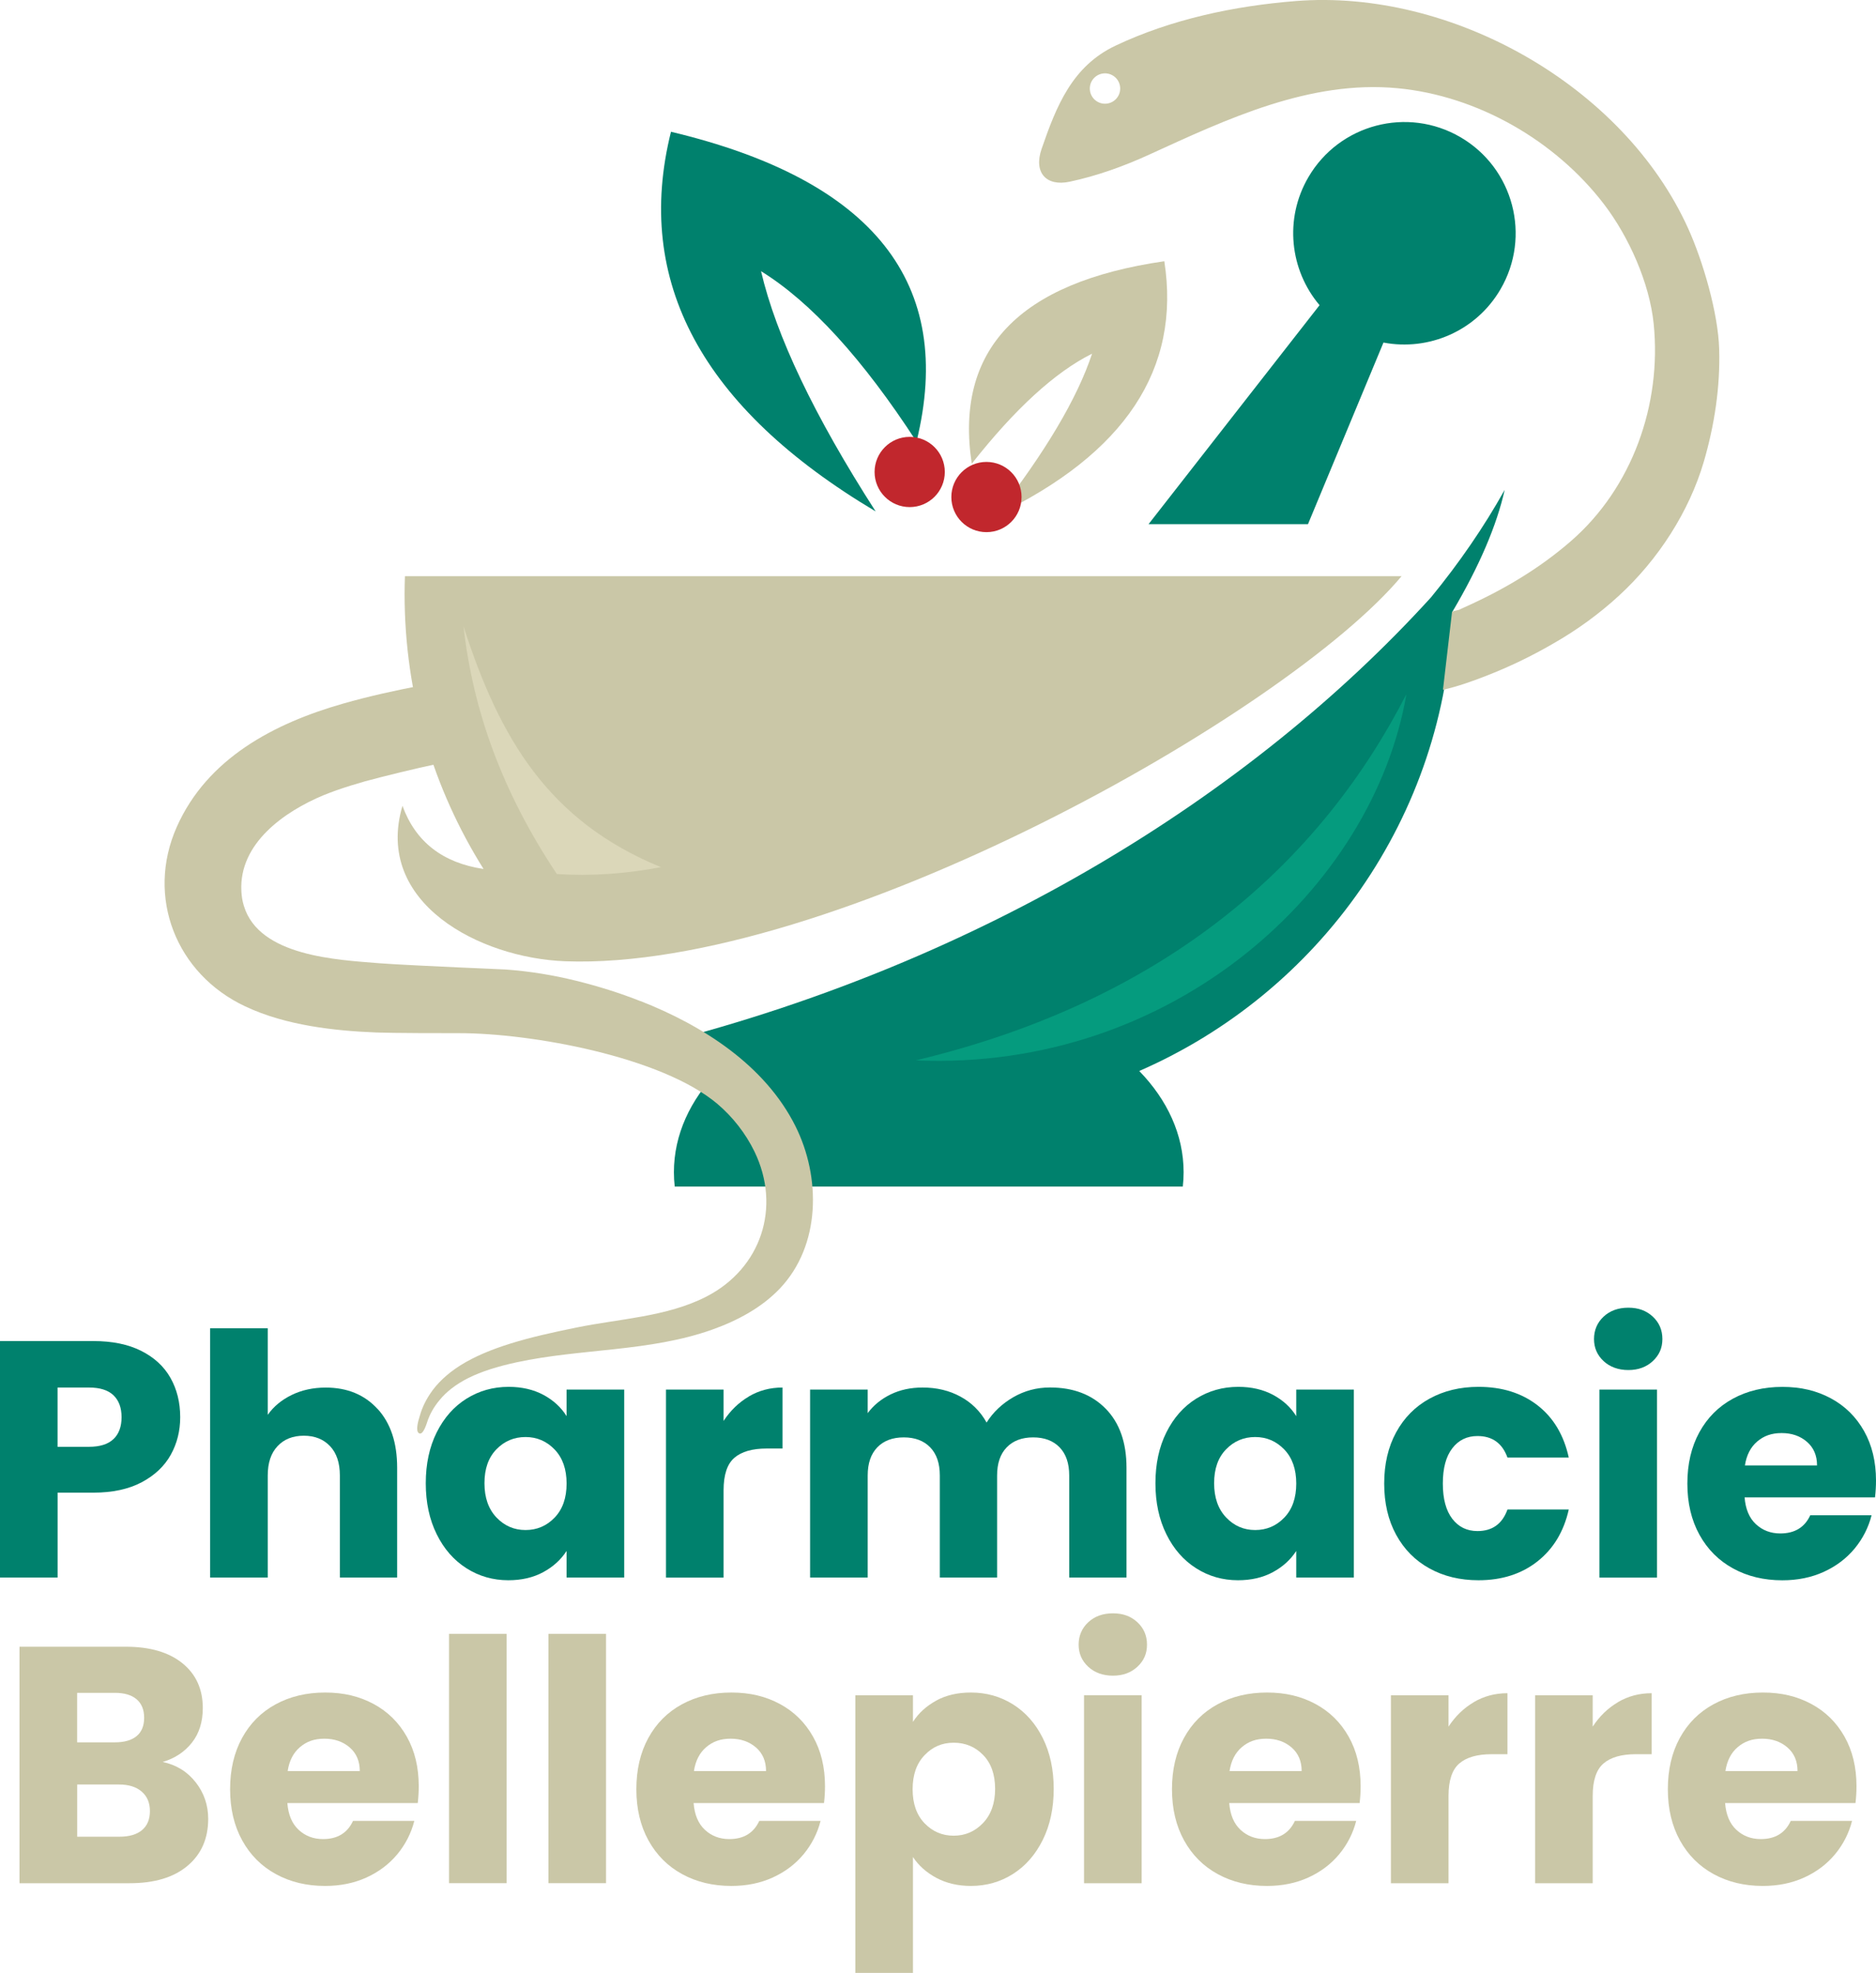 <?xml version="1.0" encoding="UTF-8"?>
<svg id="Calque_2" data-name="Calque 2" xmlns="http://www.w3.org/2000/svg" viewBox="0 0 416.2 437.64">
  <defs>
    <style>
      .cls-1, .cls-2 {
        fill: #00816d;
      }

      .cls-3 {
        fill: #c1272d;
      }

      .cls-4, .cls-5 {
        fill: #cac7a7;
      }

      .cls-6 {
        fill: #059b7e;
      }

      .cls-6, .cls-7, .cls-5, .cls-2 {
        fill-rule: evenodd;
      }

      .cls-7 {
        fill: #dbd7b9;
      }
    </style>
  </defs>
  <g id="Calque_1-2" data-name="Calque 1">
    <path class="cls-2" d="M147.08,231.34c3.95,2.31,8.04,4.4,12.27,6.24-6.21,6.39-9.84,14.13-9.84,22.46,0,1.07,.06,2.13,.18,3.18h112.72c.12-1.05,.18-2.11,.18-3.18,0-8.33-3.63-16.06-9.84-22.46,39.86-17.38,68.02-56.31,69.52-101.95,5.93-10.06,9.78-19.05,11.55-26.96-4.63,8.28-10.1,16.23-16.35,23.85-40.38,44.38-100.01,80.83-170.38,98.82"/>
    <path class="cls-5" d="M89.84,127.81c-.05,1.32-.08,2.65-.08,3.98,0,22.39,6.42,43.28,17.52,60.98-9.08-1.36-15.08-6.02-17.99-14.01-6.37,21.51,17.13,33.78,36.12,34.48,58.99,2.2,160.23-55.05,185.54-85.43H89.84Z"/>
    <path class="cls-2" d="M324.02,30.44c11.77,6.87,15.74,21.98,8.86,33.75-5.42,9.28-15.96,13.71-25.95,11.8l-11.04,26.55-5.71,13.74h-35.37l20.24-25.92,17.7-22.66c-6.57-7.76-7.9-19.11-2.48-28.39,6.87-11.77,21.98-15.74,33.75-8.87"/>
    <path class="cls-2" d="M194.26,113.44c-13.6-21.17-22.07-38.93-25.42-53.28,11.05,6.83,22.55,19.43,34.49,37.81,8.64-35.11-9.51-58.03-54.47-68.74-8.28,33.19,6.85,61.26,45.39,84.21"/>
    <path class="cls-5" d="M220.99,114.34c10.92-14.03,18.02-25.99,21.29-35.88-8.22,4.1-17.11,12.24-26.69,24.41-3.85-25.27,10.4-40.24,42.72-44.92,3.71,23.89-8.73,42.69-37.32,56.38"/>
    <path class="cls-2" d="M303.5,68.33c-4.24-1.77-7.85-5.07-9.92-9.57-4.38-9.51-.21-20.76,9.29-25.14,7.43-3.42,15.94-1.62,21.38,3.87-4.72-1.96-10.21-2.03-15.22,.28-9.51,4.38-13.67,15.63-9.29,25.14,.96,2.08,2.24,3.89,3.76,5.43"/>
    <path class="cls-7" d="M146.64,192.37c-24.88-10.18-35.79-28.47-43.81-53.44,2.13,18.94,8.7,36.91,20.71,54.96,7.47,.49,15.17-.02,23.1-1.53"/>
    <path class="cls-6" d="M203.19,235.22c56.22-13.45,89.99-44.43,108.83-81.24-7.39,43.1-51.84,83.72-108.83,81.24"/>
    <circle class="cls-3" cx="201.82" cy="104.7" r="7.79"/>
    <circle class="cls-3" cx="218.85" cy="110.26" r="7.79"/>
    <path class="cls-4" d="M320.13,153.02c3.23-.71,6.81-2.01,9.5-3.06,5.18-2.01,10.29-4.46,15.28-7.38,4.99-2.87,9.81-6.35,14.21-10.39,8.82-8.07,15.65-18.78,18.87-29.74,2.37-8.1,3.67-16.61,3.42-25.02-.23-7.93-3.57-19.44-6.9-26.79C360.11,18.88,321.85-2.5,287.49,.23c-13.64,1.08-27.55,4.02-39.97,9.88-9.64,4.55-13.14,13.37-16.44,22.93-1.82,5.28,1.07,8.37,6.23,7.27,6.06-1.29,12.04-3.44,17.69-6.03,17.22-7.88,35.6-16.55,55.06-14.71,17.71,1.67,35.01,11.61,45.81,25.75,5.48,7.17,10.1,17.47,11.01,26.54,1.79,17.84-4.74,36.35-18.39,48.2-7.08,6.14-15,10.83-23.89,14.79-1.58,.7,.1,.13-2.45,.82l-2.02,17.34ZM245.15,23.01c-1.86,0-3.37-1.51-3.37-3.37s1.51-3.37,3.37-3.37,3.37,1.51,3.37,3.37-1.51,3.37-3.37,3.37Z"/>
    <path class="cls-4" d="M142.07,222.08c-4.59-1.81-9.33-3.3-14.23-4.51-5.15-1.27-10.35-2.12-15.64-2.5-.75-.05-9.58-.42-10.32-.46-3.27-.15-14.58-.67-17.71-.93-9.28-.76-26.66-1.51-30.06-12.71-.35-1.12-.51-2.2-.56-3.3-.55-10.62,9.57-17.65,18.21-21.26,.93-.39,1.93-.74,2.91-1.11,2.01-.7,4.12-1.35,6.29-1.97,4.1-1.12,11.33-2.88,15.76-3.81l-2.92-17.53c-5.94,1.14-11.88,2.43-17.75,4.11-15.26,4.37-30.06,12.12-36.82,27.31-6.93,15.58-.14,32.65,15.16,39.83,4.66,2.2,9.58,3.5,14.47,4.36,4.9,.85,9.81,1.25,14.65,1.44,3.46,.14,14.97,.16,18.37,.15,15.98,0,44.89,5.21,57.3,15.71,3.37,2.85,6.27,6.57,8.2,10.55,5.99,12.35,1.5,25.95-10.71,32.2-8.76,4.48-19.27,4.89-28.78,6.84-5.31,1.08-10.19,2.17-14.53,3.52-4.34,1.34-8.13,2.93-11.19,4.85-3.05,1.91-5.31,4.15-6.7,6.26-1.43,2.1-2.07,3.97-2.41,5.22-.2,.63-.93,3.03-.15,3.57,1.01,.7,1.84-2.45,2.06-3.03,.42-1.09,1.17-2.67,2.59-4.34,1.38-1.7,3.49-3.42,6.36-4.86,2.88-1.44,6.5-2.57,10.71-3.48,14.31-3.09,29.5-2.3,43.41-7.26,5.51-1.97,10.9-4.82,14.97-9.1,9.1-9.59,9.13-24.68,3.47-36.01-6.79-13.6-20.67-22.38-34.42-27.78Z"/>
    <g>
      <path class="cls-1" d="M37.89,322.71c-1.4,2.52-3.54,4.55-6.43,6.09-2.89,1.54-6.48,2.32-10.76,2.32h-7.92v18.83H0v-52.46H20.7c4.19,0,7.72,.72,10.61,2.17,2.89,1.45,5.06,3.44,6.5,5.98s2.17,5.46,2.17,8.74c0,3.04-.7,5.82-2.09,8.33Zm-12.71-3.47c1.2-1.15,1.79-2.77,1.79-4.86s-.6-3.71-1.79-4.86c-1.2-1.15-3.01-1.72-5.46-1.72h-6.95v13.15h6.95c2.44,0,4.26-.57,5.46-1.72Z"/>
      <path class="cls-1" d="M83.78,312.55c2.89,3.17,4.33,7.51,4.33,13.04v24.36h-12.71v-22.64c0-2.79-.72-4.96-2.17-6.5-1.45-1.54-3.39-2.32-5.83-2.32s-4.38,.77-5.83,2.32c-1.45,1.54-2.17,3.71-2.17,6.5v22.64h-12.78v-55.3h12.78v19.21c1.29-1.84,3.06-3.31,5.31-4.41,2.24-1.09,4.76-1.64,7.55-1.64,4.78,0,8.62,1.58,11.51,4.75Z"/>
      <path class="cls-1" d="M96.89,317.74c1.62-3.24,3.82-5.73,6.61-7.47,2.79-1.74,5.9-2.62,9.34-2.62,2.94,0,5.52,.6,7.74,1.79,2.22,1.2,3.92,2.77,5.12,4.71v-5.9h12.78v41.7h-12.78v-5.9c-1.25,1.94-2.98,3.51-5.19,4.71-2.22,1.2-4.8,1.79-7.74,1.79-3.39,0-6.48-.88-9.27-2.65-2.79-1.77-5-4.28-6.61-7.55-1.62-3.26-2.43-7.04-2.43-11.32s.81-8.05,2.43-11.29Zm26.16,3.81c-1.77-1.84-3.92-2.77-6.46-2.77s-4.7,.91-6.46,2.73c-1.77,1.82-2.65,4.32-2.65,7.51s.88,5.72,2.65,7.59c1.77,1.87,3.92,2.8,6.46,2.8s4.7-.92,6.46-2.76c1.77-1.84,2.65-4.36,2.65-7.55s-.88-5.7-2.65-7.55Z"/>
      <path class="cls-1" d="M166.13,309.78c2.24-1.32,4.73-1.98,7.47-1.98v13.53h-3.51c-3.19,0-5.58,.69-7.17,2.06-1.59,1.37-2.39,3.77-2.39,7.21v19.36h-12.78v-41.7h12.78v6.95c1.5-2.29,3.36-4.1,5.61-5.42Z"/>
      <path class="cls-1" d="M245.32,312.51c3.06,3.14,4.6,7.5,4.6,13.08v24.36h-12.71v-22.64c0-2.69-.71-4.77-2.13-6.24-1.42-1.47-3.38-2.21-5.87-2.21s-4.45,.74-5.87,2.21c-1.42,1.47-2.13,3.55-2.13,6.24v22.64h-12.71v-22.64c0-2.69-.71-4.77-2.13-6.24s-3.38-2.21-5.87-2.21-4.45,.74-5.87,2.21-2.13,3.55-2.13,6.24v22.64h-12.78v-41.7h12.78v5.23c1.29-1.74,2.99-3.13,5.08-4.15s4.46-1.53,7.1-1.53c3.14,0,5.94,.67,8.41,2.02,2.47,1.34,4.4,3.26,5.79,5.75,1.44-2.29,3.41-4.16,5.9-5.61,2.49-1.44,5.21-2.17,8.15-2.17,5.18,0,9.3,1.57,12.37,4.71Z"/>
      <path class="cls-1" d="M258.77,317.74c1.62-3.24,3.82-5.73,6.61-7.47,2.79-1.74,5.9-2.62,9.34-2.62,2.94,0,5.52,.6,7.74,1.79,2.22,1.2,3.92,2.77,5.12,4.71v-5.9h12.78v41.7h-12.78v-5.9c-1.25,1.94-2.98,3.51-5.19,4.71-2.22,1.2-4.8,1.79-7.74,1.79-3.39,0-6.48-.88-9.27-2.65-2.79-1.77-5-4.28-6.61-7.55-1.62-3.26-2.43-7.04-2.43-11.32s.81-8.05,2.43-11.29Zm26.16,3.81c-1.77-1.84-3.92-2.77-6.46-2.77s-4.7,.91-6.46,2.73c-1.77,1.82-2.65,4.32-2.65,7.51s.88,5.72,2.65,7.59c1.77,1.87,3.92,2.8,6.46,2.8s4.7-.92,6.46-2.76c1.77-1.84,2.65-4.36,2.65-7.55s-.88-5.7-2.65-7.55Z"/>
      <path class="cls-1" d="M309.74,317.74c1.77-3.24,4.23-5.73,7.4-7.47,3.16-1.74,6.79-2.62,10.87-2.62,5.23,0,9.6,1.37,13.12,4.11s5.82,6.6,6.91,11.58h-13.6c-1.15-3.19-3.36-4.78-6.65-4.78-2.34,0-4.21,.91-5.6,2.73-1.4,1.82-2.09,4.42-2.09,7.81s.7,5.99,2.09,7.81c1.39,1.82,3.26,2.73,5.6,2.73,3.29,0,5.5-1.59,6.65-4.78h13.6c-1.1,4.88-3.41,8.72-6.95,11.51-3.54,2.79-7.9,4.18-13.08,4.18-4.09,0-7.71-.87-10.87-2.62-3.17-1.74-5.63-4.23-7.4-7.47-1.77-3.24-2.65-7.03-2.65-11.36s.88-8.12,2.65-11.36Z"/>
      <path class="cls-1" d="M355.77,301.94c-1.42-1.32-2.13-2.95-2.13-4.9s.71-3.65,2.13-4.97c1.42-1.32,3.25-1.98,5.49-1.98s4,.66,5.42,1.98c1.42,1.32,2.13,2.98,2.13,4.97s-.71,3.58-2.13,4.9c-1.42,1.32-3.23,1.98-5.42,1.98s-4.07-.66-5.49-1.98Zm11.85,6.32v41.7h-12.78v-41.7h12.78Z"/>
      <path class="cls-1" d="M415.97,332.17h-28.92c.2,2.59,1.03,4.57,2.5,5.94,1.47,1.37,3.28,2.06,5.42,2.06,3.19,0,5.41-1.35,6.65-4.04h13.6c-.7,2.74-1.96,5.21-3.77,7.4-1.82,2.19-4.1,3.91-6.84,5.16-2.74,1.25-5.8,1.87-9.19,1.87-4.09,0-7.72-.87-10.91-2.62-3.19-1.74-5.68-4.23-7.47-7.47-1.79-3.24-2.69-7.03-2.69-11.36s.88-8.12,2.65-11.36c1.77-3.24,4.25-5.73,7.44-7.47,3.19-1.74,6.85-2.62,10.99-2.62s7.62,.85,10.76,2.54c3.14,1.69,5.59,4.11,7.36,7.25s2.65,6.8,2.65,10.99c0,1.2-.07,2.44-.22,3.74Zm-12.85-7.1c0-2.19-.75-3.94-2.24-5.23-1.5-1.29-3.36-1.94-5.61-1.94s-3.95,.62-5.42,1.87c-1.47,1.25-2.38,3.02-2.73,5.31h15.99Z"/>
    </g>
    <g>
      <path class="cls-4" d="M43.42,395.37c1.84,2.37,2.77,5.07,2.77,8.11,0,4.38-1.53,7.86-4.6,10.43-3.06,2.57-7.34,3.85-12.82,3.85H4.33v-52.46H27.95c5.33,0,9.5,1.22,12.52,3.66,3.01,2.44,4.52,5.75,4.52,9.94,0,3.09-.81,5.66-2.43,7.7-1.62,2.04-3.77,3.46-6.46,4.26,3.04,.65,5.48,2.16,7.32,4.52Zm-26.31-8.86h8.37c2.09,0,3.7-.46,4.82-1.38,1.12-.92,1.68-2.28,1.68-4.07s-.56-3.16-1.68-4.11c-1.12-.95-2.73-1.42-4.82-1.42h-8.37v10.99Zm14.39,19.47c1.17-.97,1.76-2.38,1.76-4.22s-.61-3.29-1.83-4.33c-1.22-1.05-2.9-1.57-5.04-1.57h-9.27v11.58h9.42c2.14,0,3.8-.49,4.97-1.46Z"/>
      <path class="cls-4" d="M92.67,399.97h-28.92c.2,2.59,1.03,4.57,2.5,5.94,1.47,1.37,3.28,2.06,5.42,2.06,3.19,0,5.41-1.35,6.65-4.04h13.6c-.7,2.74-1.96,5.21-3.77,7.4-1.82,2.19-4.1,3.91-6.84,5.16-2.74,1.25-5.8,1.87-9.19,1.87-4.09,0-7.72-.87-10.91-2.62-3.19-1.74-5.68-4.23-7.47-7.47-1.79-3.24-2.69-7.03-2.69-11.36s.88-8.12,2.65-11.36c1.77-3.24,4.25-5.73,7.44-7.47,3.19-1.74,6.85-2.62,10.99-2.62s7.62,.85,10.76,2.54c3.14,1.69,5.59,4.11,7.36,7.25s2.65,6.8,2.65,10.99c0,1.2-.07,2.44-.22,3.74Zm-12.85-7.1c0-2.19-.75-3.94-2.24-5.23-1.5-1.29-3.36-1.94-5.61-1.94s-3.95,.62-5.42,1.87c-1.47,1.25-2.38,3.02-2.73,5.31h15.99Z"/>
      <path class="cls-4" d="M112.4,362.45v55.3h-12.78v-55.3h12.78Z"/>
      <path class="cls-4" d="M134.45,362.45v55.3h-12.78v-55.3h12.78Z"/>
      <path class="cls-4" d="M182.8,399.97h-28.92c.2,2.59,1.03,4.57,2.5,5.94,1.47,1.37,3.28,2.06,5.42,2.06,3.19,0,5.41-1.35,6.65-4.04h13.6c-.7,2.74-1.96,5.21-3.77,7.4-1.82,2.19-4.1,3.91-6.84,5.16-2.74,1.25-5.8,1.87-9.19,1.87-4.09,0-7.72-.87-10.91-2.62-3.19-1.74-5.68-4.23-7.47-7.47-1.79-3.24-2.69-7.03-2.69-11.36s.88-8.12,2.65-11.36c1.77-3.24,4.25-5.73,7.44-7.47,3.19-1.74,6.85-2.62,10.99-2.62s7.62,.85,10.76,2.54c3.14,1.69,5.59,4.11,7.36,7.25s2.65,6.8,2.65,10.99c0,1.2-.07,2.44-.22,3.74Zm-12.85-7.1c0-2.19-.75-3.94-2.24-5.23-1.5-1.29-3.36-1.94-5.61-1.94s-3.95,.62-5.42,1.87c-1.47,1.25-2.38,3.02-2.73,5.31h15.99Z"/>
      <path class="cls-4" d="M207.69,377.25c2.19-1.2,4.76-1.79,7.7-1.79,3.44,0,6.55,.87,9.34,2.62,2.79,1.75,5,4.24,6.61,7.47,1.62,3.24,2.43,7,2.43,11.29s-.81,8.06-2.43,11.32c-1.62,3.26-3.82,5.78-6.61,7.55-2.79,1.77-5.9,2.65-9.34,2.65-2.89,0-5.44-.6-7.66-1.79-2.22-1.2-3.95-2.74-5.19-4.63v25.71h-12.78v-61.58h12.78v5.9c1.25-1.94,2.96-3.51,5.16-4.71Zm10.43,12.07c-1.77-1.82-3.95-2.73-6.54-2.73s-4.7,.92-6.46,2.77c-1.77,1.84-2.65,4.36-2.65,7.55s.88,5.71,2.65,7.55c1.77,1.84,3.92,2.76,6.46,2.76s4.71-.93,6.5-2.8c1.79-1.87,2.69-4.4,2.69-7.59s-.88-5.69-2.65-7.51Z"/>
      <path class="cls-4" d="M241.43,369.74c-1.42-1.32-2.13-2.95-2.13-4.9s.71-3.65,2.13-4.97c1.42-1.32,3.25-1.98,5.49-1.98s4,.66,5.42,1.98c1.42,1.32,2.13,2.98,2.13,4.97s-.71,3.58-2.13,4.9c-1.42,1.32-3.23,1.98-5.42,1.98s-4.07-.66-5.49-1.98Zm11.85,6.32v41.7h-12.78v-41.7h12.78Z"/>
      <path class="cls-4" d="M301.63,399.97h-28.92c.2,2.59,1.03,4.57,2.5,5.94,1.47,1.37,3.28,2.06,5.42,2.06,3.19,0,5.41-1.35,6.65-4.04h13.6c-.7,2.74-1.96,5.21-3.77,7.4-1.82,2.19-4.1,3.91-6.84,5.16-2.74,1.25-5.8,1.87-9.19,1.87-4.09,0-7.72-.87-10.91-2.62-3.19-1.74-5.68-4.23-7.47-7.47-1.79-3.24-2.69-7.03-2.69-11.36s.88-8.12,2.65-11.36c1.77-3.24,4.25-5.73,7.44-7.47,3.19-1.74,6.85-2.62,10.99-2.62s7.62,.85,10.76,2.54c3.14,1.69,5.59,4.11,7.36,7.25s2.65,6.8,2.65,10.99c0,1.2-.07,2.44-.22,3.74Zm-12.85-7.1c0-2.19-.75-3.94-2.24-5.23-1.5-1.29-3.36-1.94-5.61-1.94s-3.95,.62-5.42,1.87c-1.47,1.25-2.38,3.02-2.73,5.31h15.99Z"/>
      <path class="cls-4" d="M326.96,377.59c2.24-1.32,4.73-1.98,7.47-1.98v13.53h-3.51c-3.19,0-5.58,.69-7.17,2.06-1.59,1.37-2.39,3.77-2.39,7.21v19.36h-12.78v-41.7h12.78v6.95c1.5-2.29,3.36-4.1,5.61-5.42Z"/>
      <path class="cls-4" d="M358.95,377.59c2.24-1.32,4.73-1.98,7.47-1.98v13.53h-3.51c-3.19,0-5.58,.69-7.17,2.06-1.59,1.37-2.39,3.77-2.39,7.21v19.36h-12.78v-41.7h12.78v6.95c1.5-2.29,3.36-4.1,5.61-5.42Z"/>
      <path class="cls-4" d="M411.64,399.97h-28.92c.2,2.59,1.03,4.57,2.5,5.94,1.47,1.37,3.28,2.06,5.42,2.06,3.19,0,5.41-1.35,6.65-4.04h13.6c-.7,2.74-1.96,5.21-3.77,7.4-1.82,2.19-4.1,3.91-6.84,5.16-2.74,1.25-5.8,1.87-9.19,1.87-4.09,0-7.72-.87-10.91-2.62-3.19-1.74-5.68-4.23-7.47-7.47-1.79-3.24-2.69-7.03-2.69-11.36s.88-8.12,2.65-11.36c1.77-3.24,4.25-5.73,7.44-7.47,3.19-1.74,6.85-2.62,10.99-2.62s7.62,.85,10.76,2.54c3.14,1.69,5.59,4.11,7.36,7.25s2.65,6.8,2.65,10.99c0,1.2-.07,2.44-.22,3.74Zm-12.85-7.1c0-2.19-.75-3.94-2.24-5.23-1.5-1.29-3.36-1.94-5.61-1.94s-3.95,.62-5.42,1.87c-1.47,1.25-2.38,3.02-2.73,5.31h15.99Z"/>
    </g>
  </g>
</svg>